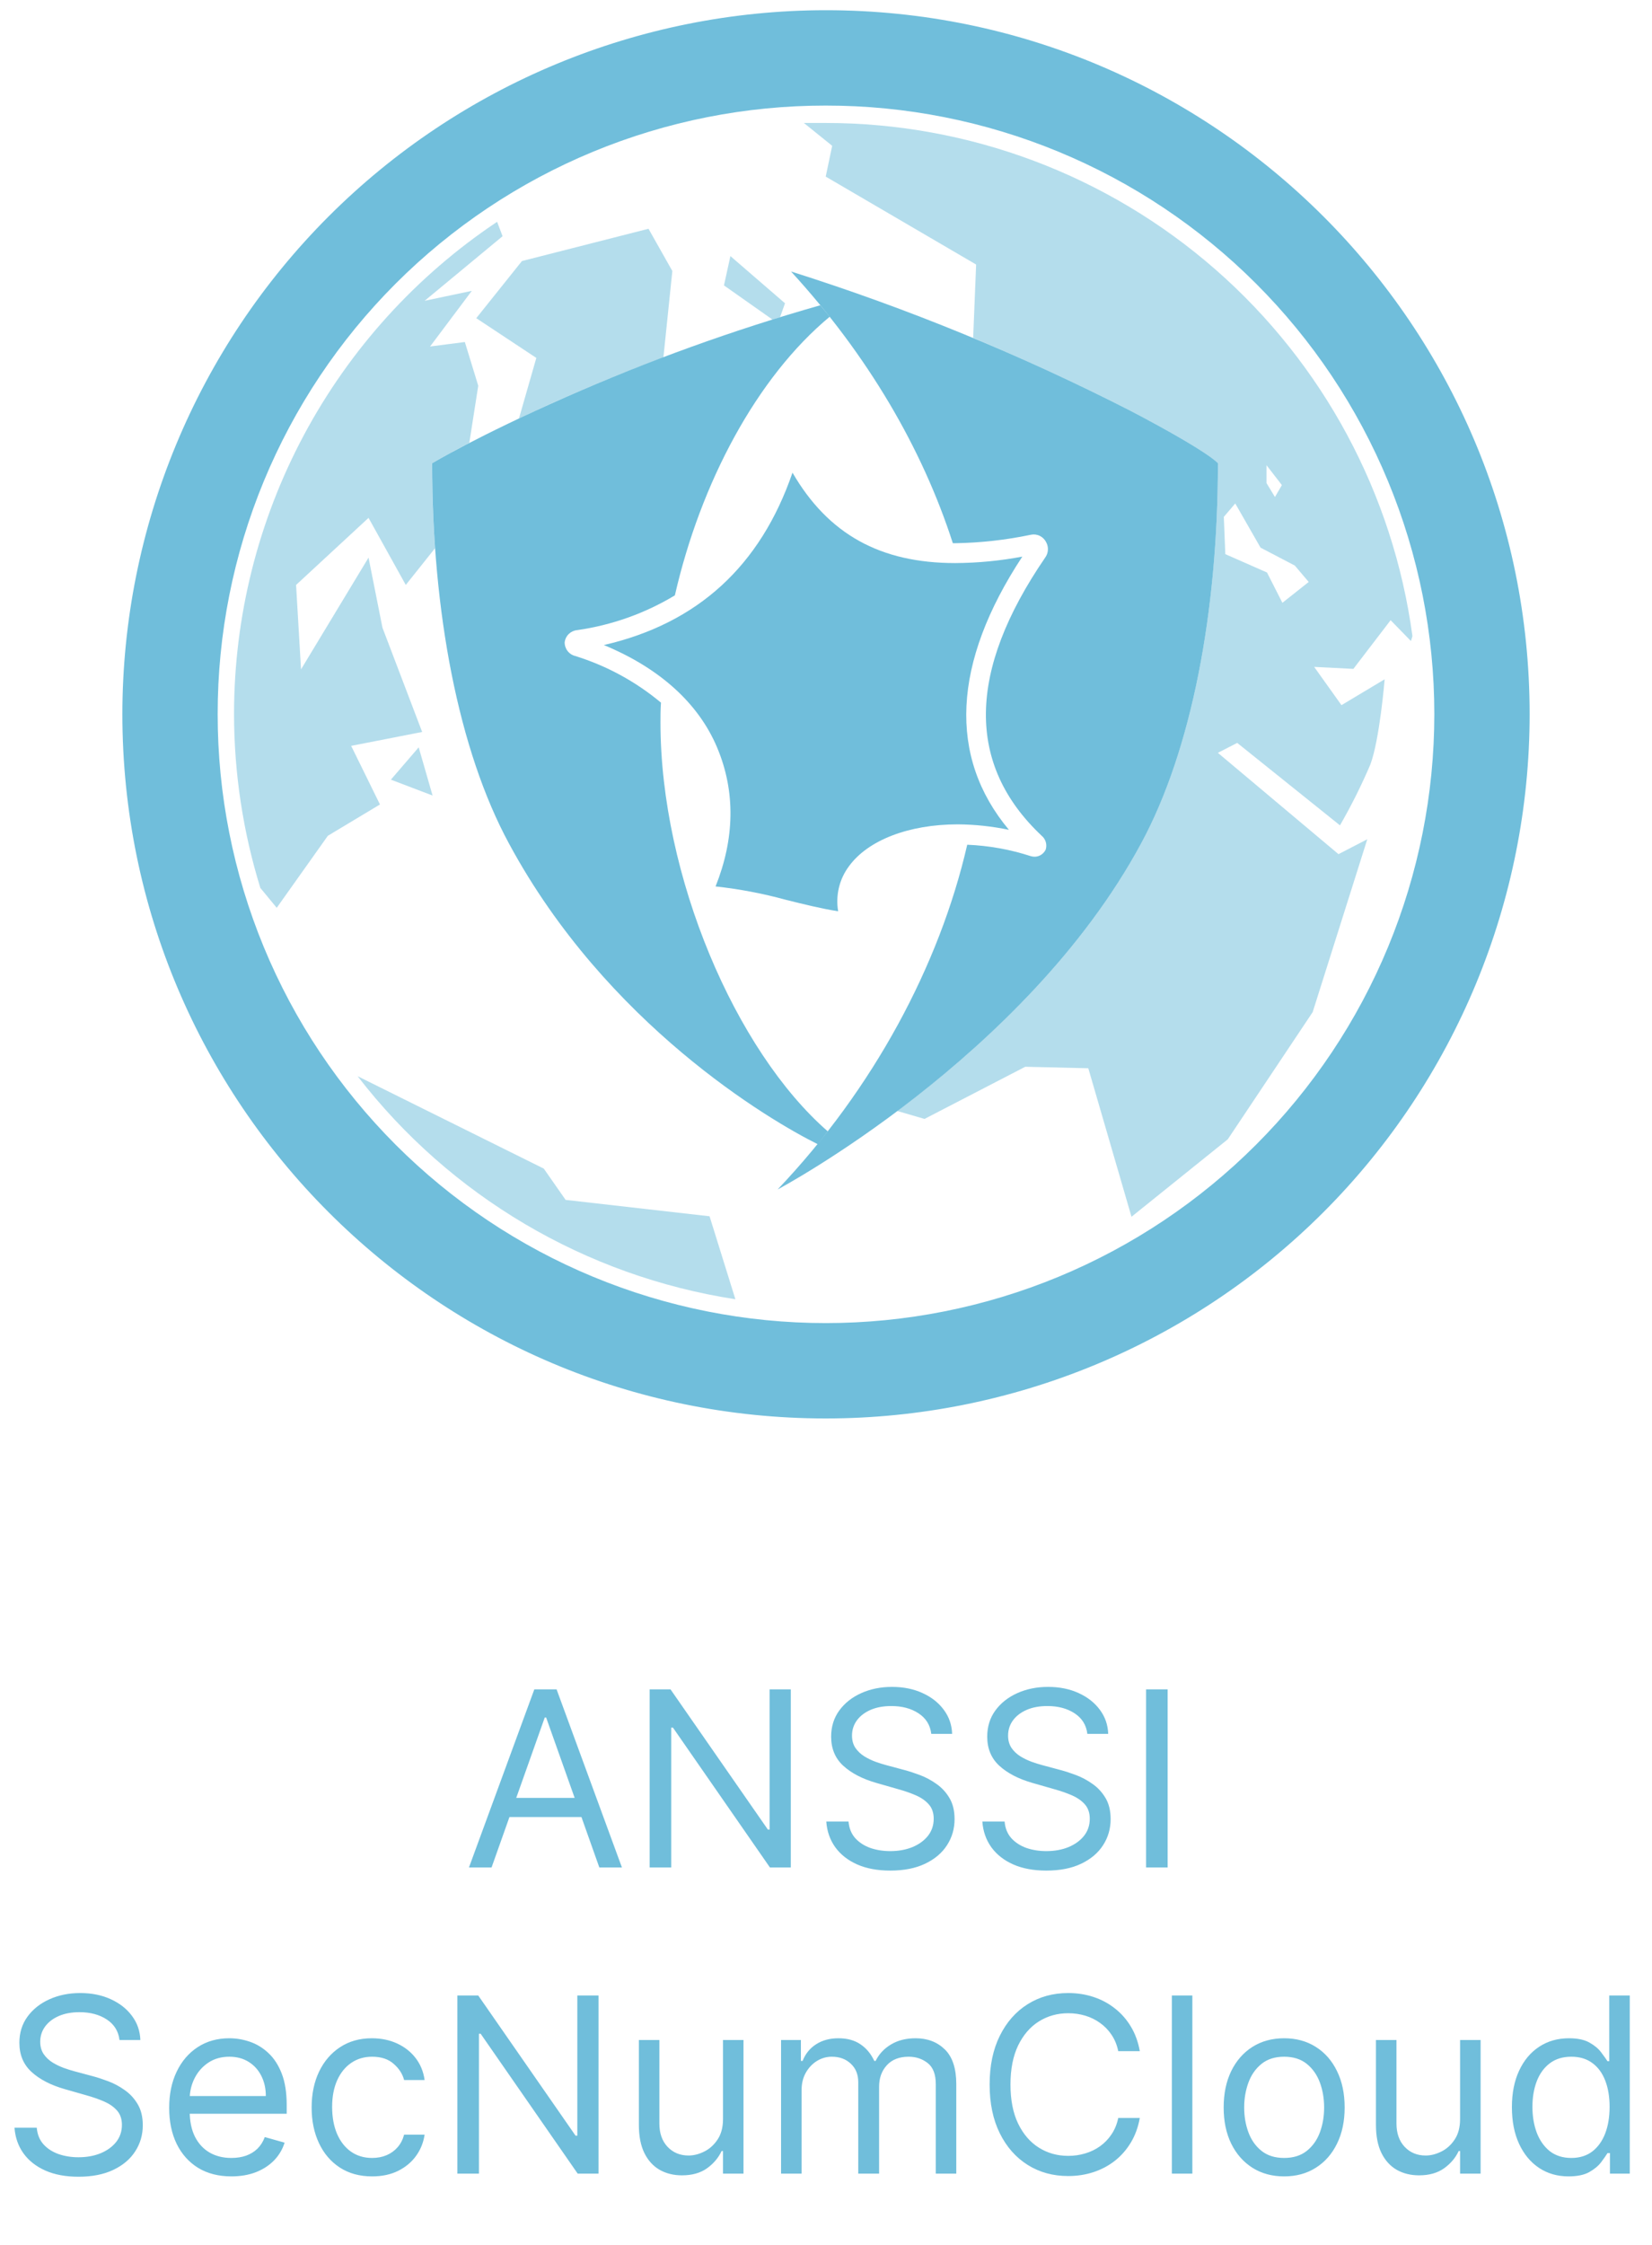 <svg xmlns="http://www.w3.org/2000/svg" width="81" height="110" viewBox="0 0 81 110" fill="none"><g clip-path="url(#clip0_1641_2594)"><path d="M40.488 0.5C31.343 0.506 22.575 4.142 16.108 10.608C9.642 17.075 6.006 25.843 6 34.988C6 54.045 21.455 69.5 40.488 69.5C49.641 69.5 58.419 65.864 64.892 59.392C71.364 52.919 75 44.141 75 34.988C75 15.955 59.545 0.5 40.488 0.5ZM40.488 64.827C36.57 64.827 32.691 64.055 29.073 62.555C25.454 61.055 22.166 58.857 19.397 56.086C16.628 53.315 14.432 50.025 12.935 46.405C11.439 42.785 10.67 38.905 10.673 34.988C10.67 31.072 11.439 27.193 12.936 23.574C14.433 19.956 16.629 16.668 19.398 13.898C22.168 11.129 25.456 8.933 29.074 7.436C32.693 5.939 36.572 5.17 40.488 5.173C44.405 5.17 48.285 5.939 51.905 7.436C55.525 8.932 58.815 11.128 61.586 13.897C64.357 16.666 66.555 19.954 68.055 23.573C69.555 27.192 70.327 31.07 70.327 34.988C70.327 38.906 69.555 42.786 68.056 46.407C66.556 50.027 64.358 53.316 61.587 56.087C58.816 58.858 55.527 61.056 51.907 62.556C48.286 64.055 44.406 64.827 40.488 64.827Z" fill="#70BEDB"></path><path opacity="0.52" d="M18.63 39.417L16.075 40.951L13.568 44.48L12.765 43.506C11.913 40.747 11.478 37.876 11.475 34.988C11.476 30.217 12.653 25.52 14.903 21.312C17.154 17.105 20.406 13.518 24.374 10.868L24.642 11.574L20.821 14.738L23.133 14.251L21.088 16.977L22.792 16.758L23.449 18.9L23.011 21.699C21.794 22.332 21.186 22.697 21.186 22.697C21.186 24.108 21.234 25.496 21.332 26.859L19.896 28.66L18.07 25.374L14.517 28.66L14.76 32.797L18.07 27.321L18.752 30.753L20.699 35.864L17.218 36.545L18.63 39.417ZM26.297 17.537L25.445 20.506C26.127 20.19 26.881 19.825 27.733 19.46C29.388 18.73 31.018 18.073 32.528 17.513L32.966 13.278L31.797 11.209L25.591 12.791L23.352 15.59L26.297 17.537ZM38.247 15.541L38.49 14.86L35.813 12.548L35.497 13.984L37.882 15.663L38.247 15.541ZM19.166 38.201L21.21 38.979L20.529 36.618L19.166 38.201ZM69.254 31.167L69.181 31.41L68.184 30.388L66.358 32.773L64.436 32.676L65.774 34.55L67.891 33.284C67.891 33.284 67.648 36.254 67.186 37.47C66.75 38.489 66.254 39.48 65.701 40.44L60.663 36.4L59.714 36.886L65.628 41.851L67.04 41.121L64.362 49.591L60.2 55.822L55.479 59.618L53.361 52.341L50.27 52.268L45.33 54.824L43.991 54.434C47.91 51.514 52.875 47.011 55.941 41.34C58.424 36.765 59.714 29.974 59.714 22.697C59.714 22.697 59.349 22.186 55.455 20.141C52.753 18.754 50.1 17.561 47.739 16.564H47.715L47.861 12.961L40.486 8.653L40.803 7.144L39.415 6.025H40.486C47.512 6.026 54.298 8.575 59.588 13.198C64.878 17.821 68.312 24.205 69.254 31.167V31.167ZM62.099 23.67L62.513 24.352L62.853 23.768L62.099 22.794V23.67ZM64.168 28.514L63.486 27.711L61.807 26.834L60.566 24.668L60.006 25.325L60.079 27.151L62.123 28.051L62.878 29.536L64.168 28.514ZM27.733 58.791L26.662 57.258L17.535 52.731C22.078 58.615 28.709 62.528 36.057 63.659L34.791 59.594L27.733 58.791Z" fill="#70BEDB"></path><path d="M55.457 20.141C50.099 17.403 44.523 15.115 38.785 13.302C42.533 17.391 45.211 21.942 46.719 26.616H46.841C48.085 26.596 49.324 26.457 50.541 26.202C50.689 26.17 50.844 26.188 50.981 26.255C51.117 26.321 51.228 26.431 51.295 26.567C51.359 26.684 51.389 26.817 51.38 26.951C51.372 27.085 51.325 27.213 51.246 27.321C47.425 32.895 47.377 37.471 51.076 40.951C51.173 41.032 51.243 41.14 51.278 41.262C51.312 41.383 51.31 41.512 51.271 41.632C51.207 41.764 51.099 41.868 50.965 41.926C50.831 41.985 50.68 41.992 50.541 41.949C49.532 41.621 48.484 41.433 47.425 41.389C46.062 47.303 42.825 53.339 38.128 58.28C38.128 58.28 50.273 51.83 55.944 41.34C58.426 36.765 59.716 29.974 59.716 22.697C59.716 22.697 59.351 22.186 55.457 20.141Z" fill="#70BEDB"></path><path d="M40.586 55.432C36.059 51.489 32.384 42.922 32.384 35.401C32.384 35.085 32.384 34.769 32.409 34.428C31.17 33.394 29.739 32.617 28.198 32.14C28.048 32.102 27.916 32.013 27.823 31.889C27.73 31.765 27.682 31.613 27.687 31.459C27.708 31.307 27.779 31.167 27.89 31.061C28 30.955 28.143 30.889 28.295 30.875C29.992 30.634 31.622 30.055 33.09 29.171C34.356 23.646 37.106 18.486 40.684 15.517L40.221 14.957C35.961 16.169 31.789 17.673 27.736 19.46C23.428 21.358 21.189 22.697 21.189 22.697C21.189 29.974 22.478 36.764 24.961 41.34C29.731 50.175 37.739 54.897 40.1 56.065L40.586 55.432Z" fill="#70BEDB"></path><path d="M46.962 40.391C47.804 40.397 48.644 40.487 49.469 40.659C46.475 37.081 46.694 32.481 50.126 27.272C49.042 27.477 47.943 27.583 46.84 27.589C43.165 27.589 40.609 26.177 38.857 23.159C37.283 27.735 34.2 30.55 29.608 31.605C32.31 32.724 34.233 34.428 35.158 36.618C36.083 38.809 36.01 41.121 35.085 43.433C36.252 43.559 37.408 43.779 38.541 44.09C39.417 44.309 40.317 44.529 41.096 44.65C41.03 44.264 41.043 43.868 41.135 43.487C41.227 43.106 41.396 42.748 41.632 42.435C42.556 41.17 44.552 40.391 46.962 40.391Z" fill="#70BEDB"></path><path d="M24.102 91.5H22.994L26.199 82.773H27.29L30.494 91.5H29.386L26.778 84.153H26.71L24.102 91.5ZM24.511 88.091H28.977V89.028H24.511V88.091ZM38.774 82.773V91.5H37.751L32.996 84.648H32.91V91.5H31.854V82.773H32.876L37.649 89.642H37.734V82.773H38.774ZM45.662 84.954C45.61 84.523 45.403 84.188 45.039 83.949C44.676 83.71 44.23 83.591 43.701 83.591C43.315 83.591 42.977 83.653 42.687 83.778C42.4 83.903 42.176 84.075 42.014 84.294C41.855 84.513 41.775 84.761 41.775 85.04C41.775 85.273 41.831 85.473 41.941 85.641C42.055 85.805 42.2 85.943 42.376 86.054C42.552 86.162 42.737 86.251 42.93 86.322C43.123 86.391 43.301 86.446 43.463 86.489L44.349 86.727C44.576 86.787 44.829 86.869 45.108 86.974C45.389 87.079 45.657 87.223 45.913 87.405C46.172 87.584 46.385 87.814 46.552 88.095C46.72 88.376 46.804 88.722 46.804 89.131C46.804 89.602 46.68 90.028 46.433 90.409C46.189 90.79 45.831 91.092 45.359 91.317C44.89 91.541 44.321 91.653 43.65 91.653C43.025 91.653 42.484 91.553 42.027 91.351C41.572 91.149 41.214 90.868 40.953 90.507C40.694 90.146 40.548 89.727 40.514 89.25H41.605C41.633 89.579 41.744 89.852 41.937 90.068C42.133 90.281 42.38 90.44 42.679 90.546C42.98 90.648 43.304 90.699 43.65 90.699C44.054 90.699 44.416 90.633 44.737 90.503C45.058 90.369 45.312 90.185 45.5 89.949C45.687 89.71 45.781 89.432 45.781 89.114C45.781 88.824 45.7 88.588 45.538 88.406C45.376 88.224 45.163 88.077 44.899 87.963C44.635 87.849 44.349 87.75 44.042 87.665L42.968 87.358C42.287 87.162 41.747 86.882 41.349 86.519C40.951 86.155 40.752 85.679 40.752 85.091C40.752 84.602 40.885 84.176 41.149 83.812C41.416 83.446 41.774 83.162 42.223 82.96C42.674 82.756 43.179 82.653 43.735 82.653C44.298 82.653 44.798 82.754 45.235 82.956C45.673 83.155 46.02 83.428 46.275 83.774C46.534 84.121 46.67 84.514 46.684 84.954H45.662ZM53.314 84.954C53.263 84.523 53.055 84.188 52.692 83.949C52.328 83.71 51.882 83.591 51.354 83.591C50.967 83.591 50.629 83.653 50.34 83.778C50.053 83.903 49.828 84.075 49.666 84.294C49.507 84.513 49.428 84.761 49.428 85.04C49.428 85.273 49.483 85.473 49.594 85.641C49.707 85.805 49.852 85.943 50.028 86.054C50.205 86.162 50.389 86.251 50.582 86.322C50.776 86.391 50.953 86.446 51.115 86.489L52.001 86.727C52.229 86.787 52.481 86.869 52.76 86.974C53.041 87.079 53.31 87.223 53.565 87.405C53.824 87.584 54.037 87.814 54.205 88.095C54.372 88.376 54.456 88.722 54.456 89.131C54.456 89.602 54.332 90.028 54.085 90.409C53.841 90.79 53.483 91.092 53.011 91.317C52.543 91.541 51.973 91.653 51.303 91.653C50.678 91.653 50.136 91.553 49.679 91.351C49.224 91.149 48.867 90.868 48.605 90.507C48.347 90.146 48.2 89.727 48.166 89.25H49.257C49.285 89.579 49.396 89.852 49.59 90.068C49.785 90.281 50.033 90.44 50.331 90.546C50.632 90.648 50.956 90.699 51.303 90.699C51.706 90.699 52.068 90.633 52.389 90.503C52.71 90.369 52.965 90.185 53.152 89.949C53.34 89.71 53.433 89.432 53.433 89.114C53.433 88.824 53.352 88.588 53.19 88.406C53.028 88.224 52.815 88.077 52.551 87.963C52.287 87.849 52.001 87.75 51.695 87.665L50.621 87.358C49.939 87.162 49.399 86.882 49.001 86.519C48.604 86.155 48.405 85.679 48.405 85.091C48.405 84.602 48.537 84.176 48.801 83.812C49.068 83.446 49.426 83.162 49.875 82.96C50.327 82.756 50.831 82.653 51.388 82.653C51.95 82.653 52.45 82.754 52.888 82.956C53.325 83.155 53.672 83.428 53.928 83.774C54.186 84.121 54.322 84.514 54.337 84.954H53.314ZM57.25 82.773V91.5H56.194V82.773H57.25ZM5.859 99.954C5.808 99.523 5.6 99.188 5.237 98.949C4.873 98.71 4.427 98.591 3.899 98.591C3.512 98.591 3.174 98.653 2.884 98.778C2.597 98.903 2.373 99.075 2.211 99.294C2.052 99.513 1.972 99.761 1.972 100.04C1.972 100.273 2.028 100.473 2.139 100.641C2.252 100.805 2.397 100.943 2.573 101.054C2.749 101.162 2.934 101.251 3.127 101.322C3.32 101.391 3.498 101.446 3.66 101.489L4.546 101.727C4.774 101.787 5.026 101.869 5.305 101.974C5.586 102.08 5.855 102.223 6.11 102.405C6.369 102.584 6.582 102.814 6.749 103.095C6.917 103.376 7.001 103.722 7.001 104.131C7.001 104.602 6.877 105.028 6.63 105.409C6.386 105.79 6.028 106.092 5.556 106.317C5.088 106.541 4.518 106.653 3.847 106.653C3.222 106.653 2.681 106.553 2.224 106.351C1.769 106.149 1.411 105.868 1.15 105.507C0.892 105.146 0.745 104.727 0.711 104.25H1.802C1.83 104.58 1.941 104.852 2.134 105.068C2.33 105.281 2.578 105.44 2.876 105.545C3.177 105.648 3.501 105.699 3.847 105.699C4.251 105.699 4.613 105.634 4.934 105.503C5.255 105.369 5.509 105.185 5.697 104.949C5.884 104.71 5.978 104.432 5.978 104.114C5.978 103.824 5.897 103.588 5.735 103.406C5.573 103.224 5.36 103.077 5.096 102.963C4.832 102.849 4.546 102.75 4.24 102.665L3.166 102.358C2.484 102.162 1.944 101.882 1.546 101.518C1.149 101.155 0.95 100.679 0.95 100.091C0.95 99.602 1.082 99.176 1.346 98.812C1.613 98.446 1.971 98.162 2.42 97.96C2.872 97.756 3.376 97.653 3.933 97.653C4.495 97.653 4.995 97.754 5.433 97.956C5.87 98.155 6.217 98.428 6.472 98.774C6.731 99.121 6.867 99.514 6.882 99.954H5.859ZM11.346 106.636C10.716 106.636 10.172 106.497 9.714 106.219C9.26 105.938 8.909 105.545 8.662 105.043C8.417 104.537 8.295 103.949 8.295 103.278C8.295 102.608 8.417 102.017 8.662 101.506C8.909 100.991 9.253 100.591 9.693 100.304C10.136 100.014 10.653 99.869 11.244 99.869C11.585 99.869 11.922 99.926 12.254 100.04C12.586 100.153 12.889 100.338 13.162 100.594C13.434 100.847 13.652 101.182 13.814 101.599C13.976 102.017 14.057 102.531 14.057 103.142V103.568H9.011V102.699H13.034C13.034 102.33 12.96 102 12.812 101.71C12.667 101.42 12.46 101.192 12.19 101.024C11.923 100.857 11.608 100.773 11.244 100.773C10.844 100.773 10.497 100.872 10.204 101.071C9.915 101.267 9.692 101.523 9.535 101.838C9.379 102.153 9.301 102.491 9.301 102.852V103.432C9.301 103.926 9.386 104.345 9.557 104.689C9.73 105.03 9.97 105.29 10.277 105.469C10.584 105.645 10.94 105.733 11.346 105.733C11.611 105.733 11.849 105.696 12.062 105.622C12.278 105.545 12.464 105.432 12.621 105.281C12.777 105.128 12.898 104.937 12.983 104.71L13.954 104.983C13.852 105.312 13.68 105.602 13.439 105.852C13.197 106.099 12.899 106.293 12.544 106.432C12.189 106.568 11.79 106.636 11.346 106.636ZM18.246 106.636C17.632 106.636 17.104 106.491 16.66 106.202C16.217 105.912 15.876 105.513 15.638 105.004C15.399 104.496 15.28 103.915 15.28 103.261C15.28 102.597 15.402 102.01 15.646 101.501C15.893 100.99 16.237 100.591 16.677 100.304C17.121 100.014 17.638 99.869 18.229 99.869C18.689 99.869 19.104 99.954 19.473 100.125C19.842 100.295 20.145 100.534 20.381 100.841C20.616 101.148 20.763 101.506 20.819 101.915H19.814C19.737 101.616 19.567 101.352 19.302 101.122C19.041 100.889 18.689 100.773 18.246 100.773C17.854 100.773 17.51 100.875 17.214 101.08C16.922 101.281 16.693 101.567 16.528 101.936C16.366 102.303 16.285 102.733 16.285 103.227C16.285 103.733 16.365 104.173 16.524 104.548C16.686 104.923 16.913 105.214 17.206 105.422C17.501 105.629 17.848 105.733 18.246 105.733C18.507 105.733 18.744 105.688 18.957 105.597C19.17 105.506 19.351 105.375 19.498 105.205C19.646 105.034 19.751 104.83 19.814 104.591H20.819C20.763 104.977 20.622 105.325 20.398 105.635C20.176 105.942 19.882 106.186 19.515 106.368C19.152 106.547 18.729 106.636 18.246 106.636ZM29.346 97.773V106.5H28.324L23.568 99.648H23.483V106.5H22.426V97.773H23.449L28.221 104.642H28.307V97.773H29.346ZM35.45 103.824V99.954H36.455V106.5H35.45V105.392H35.382C35.228 105.724 34.989 106.007 34.666 106.24C34.342 106.47 33.933 106.585 33.438 106.585C33.029 106.585 32.666 106.496 32.347 106.317C32.029 106.135 31.779 105.862 31.598 105.499C31.416 105.132 31.325 104.67 31.325 104.114V99.954H32.33V104.045C32.33 104.523 32.464 104.903 32.731 105.188C33.001 105.472 33.345 105.614 33.762 105.614C34.012 105.614 34.267 105.55 34.525 105.422C34.786 105.294 35.005 105.098 35.181 104.834C35.36 104.57 35.45 104.233 35.45 103.824ZM38.297 106.5V99.954H39.269V100.977H39.354C39.491 100.628 39.711 100.357 40.015 100.163C40.319 99.967 40.684 99.869 41.11 99.869C41.542 99.869 41.901 99.967 42.188 100.163C42.478 100.357 42.704 100.628 42.866 100.977H42.934C43.101 100.639 43.353 100.371 43.688 100.172C44.023 99.97 44.425 99.869 44.894 99.869C45.479 99.869 45.958 100.053 46.33 100.419C46.702 100.783 46.888 101.349 46.888 102.119V106.5H45.883V102.119C45.883 101.636 45.751 101.291 45.486 101.084C45.222 100.876 44.911 100.773 44.553 100.773C44.093 100.773 43.736 100.912 43.483 101.19C43.231 101.466 43.104 101.815 43.104 102.239V106.5H42.081V102.017C42.081 101.645 41.961 101.345 41.719 101.118C41.478 100.888 41.167 100.773 40.786 100.773C40.525 100.773 40.28 100.842 40.053 100.982C39.829 101.121 39.647 101.314 39.508 101.561C39.371 101.805 39.303 102.088 39.303 102.409V106.5H38.297ZM55.886 100.5H54.829C54.767 100.196 54.657 99.929 54.501 99.699C54.348 99.469 54.16 99.276 53.939 99.119C53.72 98.96 53.477 98.841 53.21 98.761C52.943 98.682 52.665 98.642 52.375 98.642C51.846 98.642 51.368 98.776 50.939 99.043C50.513 99.31 50.173 99.703 49.92 100.223C49.67 100.743 49.545 101.381 49.545 102.136C49.545 102.892 49.67 103.53 49.92 104.05C50.173 104.57 50.513 104.963 50.939 105.23C51.368 105.497 51.846 105.631 52.375 105.631C52.665 105.631 52.943 105.591 53.21 105.511C53.477 105.432 53.72 105.314 53.939 105.158C54.16 104.999 54.348 104.804 54.501 104.574C54.657 104.341 54.767 104.074 54.829 103.773H55.886C55.807 104.219 55.662 104.618 55.452 104.97C55.241 105.322 54.98 105.622 54.667 105.869C54.355 106.114 54.004 106.3 53.615 106.428C53.228 106.555 52.815 106.619 52.375 106.619C51.63 106.619 50.969 106.438 50.389 106.074C49.809 105.71 49.353 105.193 49.021 104.523C48.689 103.852 48.523 103.057 48.523 102.136C48.523 101.216 48.689 100.42 49.021 99.75C49.353 99.079 49.809 98.562 50.389 98.199C50.969 97.835 51.63 97.653 52.375 97.653C52.815 97.653 53.228 97.717 53.615 97.845C54.004 97.973 54.355 98.16 54.667 98.408C54.98 98.652 55.241 98.95 55.452 99.303C55.662 99.652 55.807 100.051 55.886 100.5ZM58.463 97.773V106.5H57.458V97.773H58.463ZM62.964 106.636C62.373 106.636 61.855 106.496 61.409 106.214C60.966 105.933 60.619 105.54 60.369 105.034C60.122 104.528 59.998 103.937 59.998 103.261C59.998 102.58 60.122 101.984 60.369 101.476C60.619 100.967 60.966 100.572 61.409 100.291C61.855 100.01 62.373 99.869 62.964 99.869C63.555 99.869 64.072 100.01 64.515 100.291C64.962 100.572 65.308 100.967 65.555 101.476C65.805 101.984 65.93 102.58 65.93 103.261C65.93 103.937 65.805 104.528 65.555 105.034C65.308 105.54 64.962 105.933 64.515 106.214C64.072 106.496 63.555 106.636 62.964 106.636ZM62.964 105.733C63.413 105.733 63.782 105.618 64.072 105.388C64.362 105.158 64.576 104.855 64.716 104.48C64.855 104.105 64.924 103.699 64.924 103.261C64.924 102.824 64.855 102.416 64.716 102.038C64.576 101.661 64.362 101.355 64.072 101.122C63.782 100.889 63.413 100.773 62.964 100.773C62.515 100.773 62.146 100.889 61.856 101.122C61.567 101.355 61.352 101.661 61.213 102.038C61.074 102.416 61.004 102.824 61.004 103.261C61.004 103.699 61.074 104.105 61.213 104.48C61.352 104.855 61.567 105.158 61.856 105.388C62.146 105.618 62.515 105.733 62.964 105.733ZM71.59 103.824V99.954H72.596V106.5H71.59V105.392H71.522C71.369 105.724 71.13 106.007 70.806 106.24C70.482 106.47 70.073 106.585 69.579 106.585C69.17 106.585 68.806 106.496 68.488 106.317C68.17 106.135 67.92 105.862 67.738 105.499C67.556 105.132 67.465 104.67 67.465 104.114V99.954H68.471V104.045C68.471 104.523 68.605 104.903 68.872 105.188C69.141 105.472 69.485 105.614 69.903 105.614C70.153 105.614 70.407 105.55 70.666 105.422C70.927 105.294 71.146 105.098 71.322 104.834C71.501 104.57 71.59 104.233 71.59 103.824ZM76.91 106.636C76.364 106.636 75.883 106.499 75.465 106.223C75.047 105.945 74.721 105.553 74.485 105.047C74.249 104.538 74.131 103.938 74.131 103.244C74.131 102.557 74.249 101.96 74.485 101.455C74.721 100.949 75.049 100.558 75.469 100.283C75.89 100.007 76.376 99.869 76.927 99.869C77.353 99.869 77.689 99.94 77.937 100.082C78.187 100.222 78.377 100.381 78.508 100.56C78.641 100.736 78.745 100.881 78.819 100.994H78.904V97.773H79.91V106.5H78.938V105.494H78.819C78.745 105.614 78.64 105.764 78.503 105.946C78.367 106.125 78.172 106.286 77.92 106.428C77.667 106.567 77.33 106.636 76.91 106.636ZM77.046 105.733C77.449 105.733 77.79 105.628 78.069 105.418C78.347 105.205 78.559 104.911 78.704 104.536C78.849 104.158 78.921 103.722 78.921 103.227C78.921 102.739 78.85 102.311 78.708 101.945C78.566 101.575 78.356 101.288 78.077 101.084C77.799 100.876 77.455 100.773 77.046 100.773C76.62 100.773 76.265 100.882 75.981 101.101C75.699 101.317 75.488 101.611 75.346 101.983C75.207 102.352 75.137 102.767 75.137 103.227C75.137 103.693 75.208 104.116 75.35 104.497C75.495 104.875 75.708 105.176 75.989 105.401C76.273 105.622 76.626 105.733 77.046 105.733Z" fill="#70BEDB"></path></g><defs><clipPath id="clip0_1641_2594"><rect width="81" height="109" fill="white" transform="translate(0 0.5)"></rect></clipPath></defs></svg>